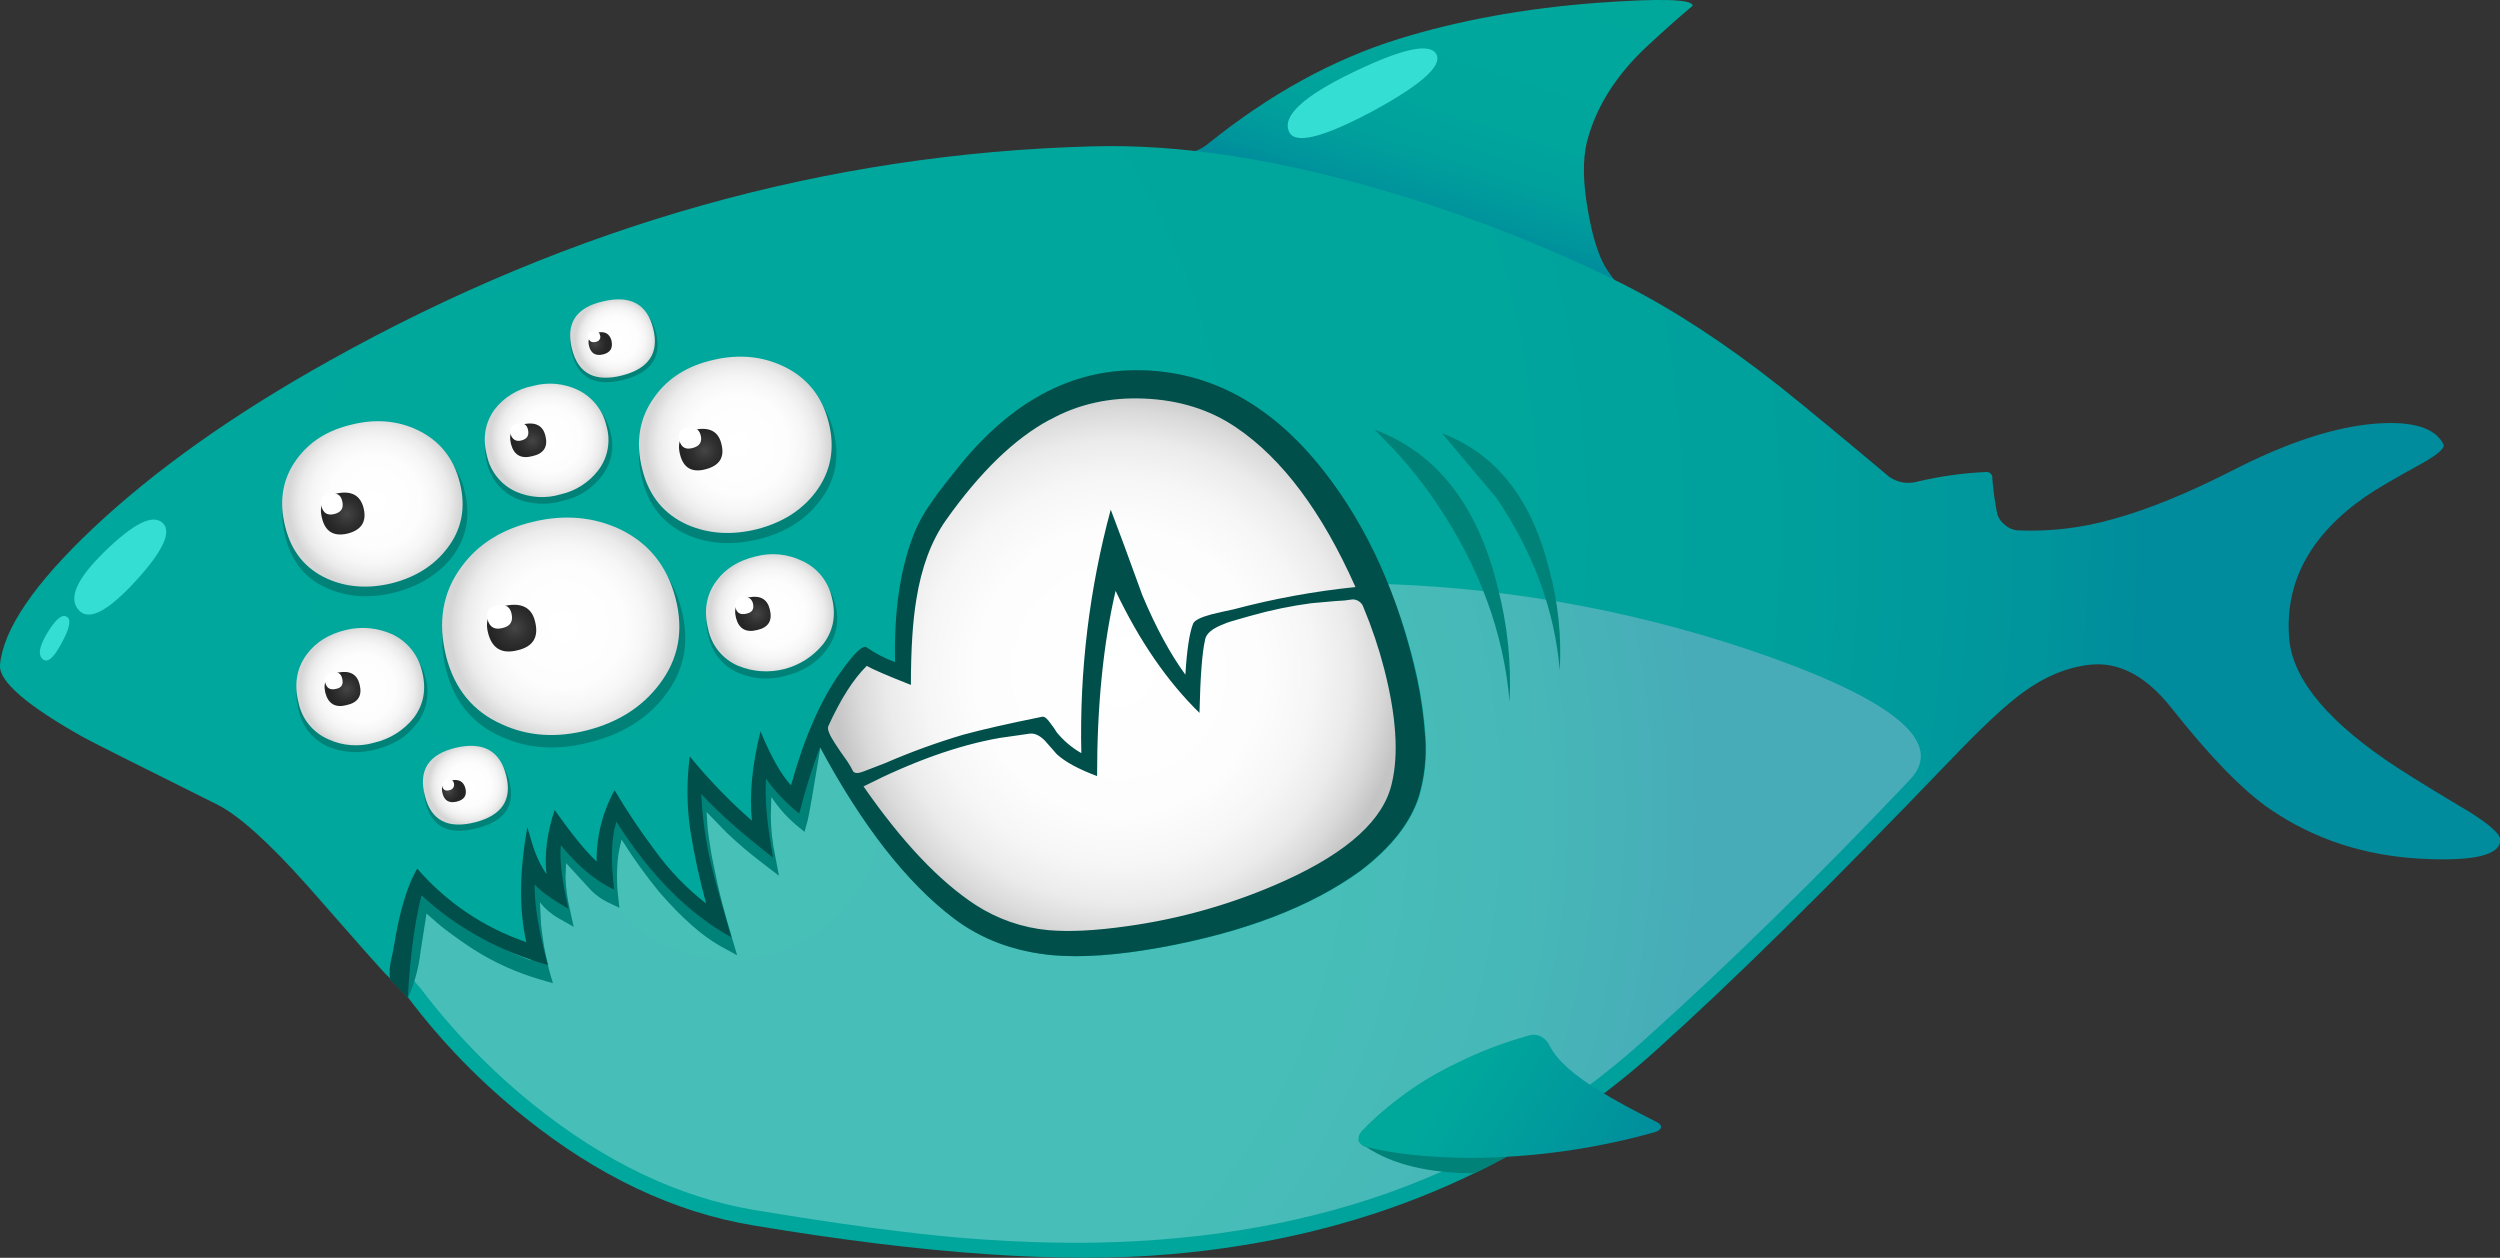 <?xml version="1.0" encoding="iso-8859-1"?>
<!-- Generator: Adobe Illustrator 20.1.0, SVG Export Plug-In . SVG Version: 6.00 Build 0)  -->
<svg version="1.0" id="Layer_1" xmlns="http://www.w3.org/2000/svg" xmlns:xlink="http://www.w3.org/1999/xlink" x="0px" y="0px"
	 viewBox="0 0 871.04 438.24" enable-background="new 0 0 871.04 438.24" xml:space="preserve">
<rect x="0" y="0" width="871.04" height="438.24" fill="#333333" stroke="none"/>
<title>sharks_0004</title>
<linearGradient id="SVGID_1_" gradientUnits="userSpaceOnUse" x1="835.772" y1="496.553" x2="827.992" y2="521.083" gradientTransform="matrix(3.8 0 0 3.8 -2656.67 -1906.34)">
	<stop  offset="0" style="stop-color:#00A89C"/>
	<stop  offset="0.58" style="stop-color:#00A69C"/>
	<stop  offset="0.79" style="stop-color:#009F9C"/>
	<stop  offset="0.94" style="stop-color:#00949C"/>
	<stop  offset="1" style="stop-color:#008C9C"/>
</linearGradient>
<path fill="url(#SVGID_1_)" d="M556.34,1c-25.053,1.9-48.02,6.077-68.9,12.53c-22.907,7.087-45.113,19.297-66.62,36.63
	c-2.663,2.199-6.038,3.348-9.49,3.23L566,100.68c-1.9-1.013-4.113-3.543-6.64-7.59c-2.533-4.3-4.557-10.817-6.07-19.55
	c-1.773-9.867-1.9-17.903-0.38-24.11c3.173-12.287,10.327-23.547,21.46-33.78c5.447-5.06,10.573-9.61,15.38-13.65
	C589.75-0.287,578.613-0.62,556.34,1z"/>
<radialGradient id="SVGID_2_" cx="367.289" cy="420.954" r="147.94" gradientTransform="matrix(3.8 0 0 -3.8 -1211.1 1782.7)" gradientUnits="userSpaceOnUse">
	<stop  offset="0" style="stop-color:#00A89C"/>
	<stop  offset="0.58" style="stop-color:#00A69C"/>
	<stop  offset="0.79" style="stop-color:#009F9C"/>
	<stop  offset="0.94" style="stop-color:#00949C"/>
	<stop  offset="1" style="stop-color:#008C9C"/>
</radialGradient>
<path fill="url(#SVGID_2_)" d="M485.16,67.28C446.06,55.513,411.137,50.087,380.39,51C288.017,53.5,199.553,78.35,115,125.55
	c-33.38,18.6-60.887,38.083-82.52,58.45C11.98,203.333,1.153,219.217,0,231.65c-0.507,5.693,9.3,14.17,29.42,25.43
	c4.047,2.153,19.42,9.873,46.12,23.16c7.593,3.793,18.097,13.22,31.51,28.28c17.6,20.12,26.917,30.613,27.95,31.48
	c2.611,2.324,5.023,4.863,7.21,7.59c11.684,15.494,25.267,29.46,40.43,41.57c25.687,20.627,52.26,33.217,79.72,37.77
	c59.6,10,108.063,13.353,145.39,10.06c66.307-5.693,122.49-29.167,168.55-70.42c26.827-24.04,61.183-57.89,103.07-101.55
	C690.457,253.4,699,245.44,705,241.14c7.467-5.44,15.06-8.603,22.78-9.49c10.12-1.267,19.61,3.607,28.47,14.62
	c13.667,17.333,25.243,29.227,34.73,35.68c15.333,10.5,33,16.257,53,17.27c18.22,0.887,27.267-1.327,27.14-6.64
	c0-2-3.667-5.29-11-9.87c-10.247-6.073-18.41-11.073-24.49-15c-23.913-15.567-36.58-30.497-38-44.79
	c-1.773-19.74,7.083-36.38,26.57-49.92c3.667-2.533,10.247-6.393,19.74-11.58c5.567-3.167,8.033-5.38,7.4-6.64
	c-2.913-5.693-10.633-8.097-23.16-7.21c-14.427,1.013-31.447,6.58-51.06,16.7c-15.187,7.72-28.727,13.223-40.62,16.51
	c-10.968,3.174-22.384,4.526-33.79,4c-1.553-0.197-3.011-0.859-4.18-1.9c-1.266-0.954-2.197-2.284-2.66-3.8
	c-0.817-4.075-1.388-8.196-1.71-12.34c0.167-1.092-0.582-2.113-1.674-2.28c-0.201-0.031-0.405-0.031-0.606,0
	c-8.128,0.366-16.201,1.512-24.11,3.42c-1.619,0.385-3.297,0.449-4.94,0.19c-1.632-0.32-3.183-0.967-4.56-1.9
	c-15.333-12.907-28.05-23.41-38.15-31.51c-18.747-14.807-36.843-26.64-54.29-35.5C539.913,86.219,512.922,75.553,485.16,67.28z"/>
<radialGradient id="SVGID_3_" cx="367.289" cy="420.954" r="89.15" gradientTransform="matrix(3.8 0 0 -3.8 -1141.25 1881.59)" gradientUnits="userSpaceOnUse">
	<stop  offset="0" style="stop-color:#47C0B8"/>
	<stop  offset="0.62" style="stop-color:#47BEB8"/>
	<stop  offset="0.84" style="stop-color:#47B7B8"/>
	<stop  offset="1" style="stop-color:#47ACB8"/>
</radialGradient>
<path fill="url(#SVGID_3_)" d="M493.9,236.4c1.441,6.82,2.394,13.734,2.85,20.69c0.472,6.915-0.3,13.858-2.28,20.5
	c-2.913,9.113-9.683,17.717-20.31,25.81c-17.207,12.527-40.49,21.447-69.85,26.76c-14.807,2.667-27.27,3.553-37.39,2.66
	c-13.413-1.267-24.927-5.57-34.54-12.91c-16.327-12.4-31.827-32.267-46.5-59.6c-2.835,7.579-5.243,15.311-7.21,23.16
	c-4.412-3.486-8.31-7.576-11.58-12.15c-0.507,6.707,0.317,15.88,2.47,27.52c-10.627-8.227-18.977-15.63-25.05-22.21
	c0.4,8.509,1.609,16.96,3.61,25.24c1.14,4.667,3.417,12.89,6.83,24.67c-14.933-8.227-28.267-21.64-40-40.24
	c-1.773,5.44-2.027,13.35-0.76,23.73c-6.707-3.287-12.907-8.473-18.6-15.56c-0.507,4.933,0.38,12.337,2.66,22.21
	c-6.073-3.54-9.997-6.387-11.77-8.54c-0.127,6.96,1.393,16.323,4.56,28.09c-17.207-4.933-31.873-13.033-44-24.3
	c-2.337,9.195-3.774,18.596-4.29,28.07l3.8,4.37c11.428,15.115,24.678,28.762,39.45,40.63c24.927,20,50.613,32.21,77.06,36.63
	c21.513,3.54,38.343,6.007,50.49,7.4c20.084,2.554,40.304,3.889,60.55,4c40.367,0,76.937-5.82,109.71-17.46
	c32.8-11.668,62.984-29.677,88.83-53c30-26.953,60.94-57.26,92.82-90.92c11.893-12.527-4.177-26.7-48.21-42.52
	c-42.968-15.323-88.032-23.964-133.62-25.62C488.026,214.146,491.463,225.153,493.9,236.4z"/>
<path fill="#008279" d="M521.8,204.51c-6.96-28.473-21.26-46.757-42.9-54.85l6.64,6.83c5.562,5.976,10.638,12.386,15.18,19.17
	c14.807,22,23.22,44.967,25.24,68.9C526.628,231.076,525.225,217.569,521.8,204.51z"/>
<path fill="#008279" d="M539.83,198.62c-6.073-24.667-18.537-40.547-37.39-47.64l19,22.59c12.907,19.107,20.24,39.107,22,60
	C544.113,221.802,542.894,210.002,539.83,198.62z"/>
<path fill="#35DED2" d="M36.46,192.17c-10,9.747-12.91,16.643-8.73,20.69c3.513,3.427,10.03-0.053,19.55-10.44
	c9.62-10.5,12.72-17.27,9.3-20.31C53.16,179.07,46.453,182.423,36.46,192.17z"/>
<path fill="#35DED2" d="M471.5,25.14c-17.333,8.353-24.8,15.25-22.4,20.69c1.9,4.553,11.453,2.277,28.66-6.83
	c17.08-9.24,24.673-15.883,22.78-19.93C498.513,14.763,488.833,16.787,471.5,25.14z"/>
<path fill="#35DED2" d="M16.53,220.45c-2.913,4.807-3.42,7.907-1.52,9.3c1.647,1.267,3.797-0.63,6.45-5.69
	c2.787-5.06,3.42-8.097,1.9-9.11C21.72,213.81,19.443,215.643,16.53,220.45z"/>
<path fill="#008279" d="M161.16,201.85c-6.833,9.113-8.73,19.68-5.69,31.7c2.913,11.26,9.493,19.043,19.74,23.35
	c9.113,4.047,19.237,4.617,30.37,1.71c11.133-2.787,19.8-8.163,26-16.13c6.833-8.733,8.793-18.733,5.88-30
	c-2.787-11.26-9.367-19.297-19.74-24.11c-9.24-4.173-19.427-4.997-30.56-2.47C175.907,188.56,167.24,193.877,161.16,201.85z"/>
<radialGradient id="SVGID_4_" cx="389.956" cy="456.801" r="10.38" gradientTransform="matrix(3.682 -0.938 -0.938 -3.682 -811.106 2265.987)" gradientUnits="userSpaceOnUse">
	<stop  offset="0" style="stop-color:#FFFFFF"/>
	<stop  offset="0.54" style="stop-color:#FDFDFD"/>
	<stop  offset="0.73" style="stop-color:#F6F6F6"/>
	<stop  offset="0.87" style="stop-color:#EBEBEB"/>
	<stop  offset="0.98" style="stop-color:#DADADA"/>
	<stop  offset="1" style="stop-color:#D6D6D6"/>
</radialGradient>
<path fill="url(#SVGID_4_)" d="M160.78,197.48c-6.58,8.86-8.35,19.3-5.31,31.32c2.913,11.26,9.367,19.107,19.36,23.54
	c8.987,4.173,18.92,4.87,29.8,2.09c10.753-2.787,19.103-8.1,25.05-15.94c6.707-8.733,8.603-18.733,5.69-30s-9.37-19.3-19.37-24.1
	c-9.24-4.3-19.24-5.187-30-2.66C175.013,184.263,166.607,189.513,160.78,197.48z"/>
<radialGradient id="SVGID_5_" cx="390.081" cy="456.966" r="2.17" gradientTransform="matrix(3.681 -0.943 -0.943 -3.681 -825.635 2268.684)" gradientUnits="userSpaceOnUse">
	<stop  offset="0" style="stop-color:#454545"/>
	<stop  offset="0.57" style="stop-color:#303030"/>
	<stop  offset="1" style="stop-color:#252525"/>
</radialGradient>
<path fill="url(#SVGID_5_)" d="M176.35,211c-5.567,1.14-7.653,4.367-6.26,9.68s4.81,7.273,10.25,5.88
	c5.44-1.267,7.463-4.62,6.07-10.06C185.27,211.793,181.917,209.96,176.35,211z"/>
<path fill="#FFFFFF" d="M173.12,211c-2.787,0.507-3.863,2.15-3.23,4.93c0.76,2.667,2.53,3.617,5.31,2.85
	c2.667-0.633,3.667-2.34,3-5.12C177.6,211.22,175.907,210.333,173.12,211z"/>
<path fill="#008279" d="M103.65,163.32c-5.187,6.833-6.58,14.807-4.18,23.92c2.153,8.607,7.087,14.553,14.8,17.84
	c7.087,3.04,14.87,3.483,23.35,1.33c8.353-2.153,14.933-6.203,19.74-12.15c5.187-6.707,6.707-14.373,4.56-23
	c-1.797-8.18-7.459-14.975-15.18-18.22c-7.087-3.293-14.87-3.927-23.35-1.9C114.917,153.047,108.337,157.107,103.65,163.32z"/>
<radialGradient id="SVGID_6_" cx="389.95" cy="456.834" r="7.89" gradientTransform="matrix(3.68 -0.94 -0.94 -3.68 -875.16 2222.63)" gradientUnits="userSpaceOnUse">
	<stop  offset="0" style="stop-color:#FFFFFF"/>
	<stop  offset="0.54" style="stop-color:#FDFDFD"/>
	<stop  offset="0.73" style="stop-color:#F6F6F6"/>
	<stop  offset="0.87" style="stop-color:#EBEBEB"/>
	<stop  offset="0.98" style="stop-color:#DADADA"/>
	<stop  offset="1" style="stop-color:#D6D6D6"/>
</radialGradient>
<path fill="url(#SVGID_6_)" d="M103.46,159.9c-5.06,6.833-6.393,14.807-4,23.92c2.153,8.48,7.027,14.427,14.62,17.84
	c6.833,3.04,14.363,3.547,22.59,1.52c8.22-2.12,14.613-6.18,19.18-12.18c5.06-6.58,6.517-14.173,4.37-22.78
	c-2.147-8.607-7.08-14.743-14.8-18.41c-6.96-3.287-14.553-3.92-22.78-1.9C114.287,149.83,107.893,153.827,103.46,159.9z"/>
<path fill="#008279" d="M285.49,174.71c5.567-7.087,7.213-15.187,4.94-24.3c-1.951-8.716-7.943-15.979-16.13-19.55
	c-7.593-3.413-15.88-4.11-24.86-2.09c-9.113,2.153-16.137,6.457-21.07,12.91c-5.567,7.333-7.087,15.873-4.56,25.62
	c2.28,9.113,7.593,15.503,15.94,19.17c7.467,3.167,15.753,3.61,24.86,1.33C273.597,185.527,280.557,181.163,285.49,174.71z"/>
<radialGradient id="SVGID_7_" cx="390.068" cy="456.938" r="8.42" gradientTransform="matrix(3.681 -0.942 -0.942 -3.681 -748.303 2204.402)" gradientUnits="userSpaceOnUse">
	<stop  offset="0" style="stop-color:#FFFFFF"/>
	<stop  offset="0.54" style="stop-color:#FDFDFD"/>
	<stop  offset="0.73" style="stop-color:#F6F6F6"/>
	<stop  offset="0.87" style="stop-color:#EBEBEB"/>
	<stop  offset="0.98" style="stop-color:#DADADA"/>
	<stop  offset="1" style="stop-color:#D6D6D6"/>
</radialGradient>
<path fill="url(#SVGID_7_)" d="M284.16,171.48c5.333-7.087,6.853-15.187,4.56-24.3s-7.533-15.627-15.72-19.54
	c-7.467-3.54-15.567-4.3-24.3-2.28c-8.987,2-15.82,6.24-20.5,12.72c-5.44,7.333-6.897,15.873-4.37,25.62
	c2.28,9.113,7.53,15.503,15.75,19.17c7.333,3.167,15.37,3.673,24.11,1.52C272.53,182.13,279.353,177.827,284.16,171.48z"/>
<path fill="#008279" d="M291,210.58c-1.29-5.794-5.226-10.645-10.63-13.1c-5.197-2.289-11.014-2.758-16.51-1.33
	c-6.073,1.393-10.74,4.24-14,8.54c-3.667,4.933-4.667,10.627-3,17.08c1.209,5.717,5.149,10.475,10.54,12.73
	c5.173,2.167,10.931,2.502,16.32,0.95c6.073-1.52,10.74-4.43,14-8.73C291.38,222.197,292.604,216.173,291,210.58z"/>
<radialGradient id="SVGID_8_" cx="390.06" cy="456.904" r="5.602" gradientTransform="matrix(3.68 -0.94 -0.94 -3.68 -737.09 2261.96)" gradientUnits="userSpaceOnUse">
	<stop  offset="0" style="stop-color:#FFFFFF"/>
	<stop  offset="0.54" style="stop-color:#FDFDFD"/>
	<stop  offset="0.73" style="stop-color:#F6F6F6"/>
	<stop  offset="0.87" style="stop-color:#EBEBEB"/>
	<stop  offset="0.98" style="stop-color:#DADADA"/>
	<stop  offset="1" style="stop-color:#D6D6D6"/>
</radialGradient>
<path fill="url(#SVGID_8_)" d="M289.85,208.3c-1.229-5.719-5.105-10.512-10.44-12.91c-5.023-2.414-10.744-2.953-16.13-1.52
	c-5.947,1.393-10.503,4.24-13.67,8.54c-3.54,4.807-4.49,10.437-2.85,16.89c1.208,5.682,5.107,10.421,10.45,12.7
	c10.463,4.287,22.499,1.202,29.61-7.59C290.36,219.743,291.37,214.373,289.85,208.3z"/>
<path fill="#008279" d="M107.07,230.51c-3.667,4.807-4.667,10.5-3,17.08c1.231,5.733,5.207,10.491,10.63,12.72
	c5.209,2.039,10.944,2.306,16.32,0.76c6.073-1.52,10.74-4.43,14-8.73c3.639-4.53,4.844-10.548,3.23-16.13
	c-1.261-5.762-5.217-10.567-10.63-12.91c-5.197-2.277-11.01-2.735-16.5-1.3C115.04,223.373,110.357,226.21,107.07,230.51z"/>
<radialGradient id="SVGID_9_" cx="390.06" cy="456.904" r="5.6" gradientTransform="matrix(3.68 -0.94 -0.94 -3.68 -879.83 2287.77)" gradientUnits="userSpaceOnUse">
	<stop  offset="0" style="stop-color:#FFFFFF"/>
	<stop  offset="0.54" style="stop-color:#FDFDFD"/>
	<stop  offset="0.73" style="stop-color:#F6F6F6"/>
	<stop  offset="0.87" style="stop-color:#EBEBEB"/>
	<stop  offset="0.98" style="stop-color:#DADADA"/>
	<stop  offset="1" style="stop-color:#D6D6D6"/>
</radialGradient>
<path fill="url(#SVGID_9_)" d="M106.88,228c-3.54,4.807-4.49,10.437-2.85,16.89c1.198,5.688,5.094,10.435,10.44,12.72
	c5.001,2.293,10.663,2.698,15.94,1.14c5.383-1.24,10.195-4.247,13.67-8.54c3.54-4.667,4.54-10.043,3-16.13
	c-1.26-5.732-5.099-10.56-10.4-13.08c-5.057-2.29-10.734-2.825-16.13-1.52C114.597,220.887,110.04,223.727,106.88,228z"/>
<path fill="#008279" d="M166.1,288.59c9.747-2.407,13.543-7.847,11.39-16.32c-2.153-8.607-8.153-11.77-18-9.49
	c-9.747,2.28-13.48,7.91-11.2,16.89C150.417,288.15,156.353,291.123,166.1,288.59z"/>
<radialGradient id="SVGID_10_" cx="390.017" cy="456.875" r="3.69" gradientTransform="matrix(3.682 -0.94 -0.94 -3.682 -843.224 2322.295)" gradientUnits="userSpaceOnUse">
	<stop  offset="0" style="stop-color:#FFFFFF"/>
	<stop  offset="0.54" style="stop-color:#FDFDFD"/>
	<stop  offset="0.73" style="stop-color:#F6F6F6"/>
	<stop  offset="0.87" style="stop-color:#EBEBEB"/>
	<stop  offset="0.98" style="stop-color:#DADADA"/>
	<stop  offset="1" style="stop-color:#D6D6D6"/>
</radialGradient>
<path fill="url(#SVGID_10_)" d="M176.35,270.18c-2.153-8.607-7.973-11.833-17.46-9.68c-9.62,2.28-13.227,7.91-10.82,16.89
	c2.153,8.48,7.973,11.517,17.46,9.11C174.897,284.1,178.503,278.66,176.35,270.18z"/>
<path fill="#008279" d="M210.51,106.57c-9.867,2.28-13.6,7.847-11.2,16.7c2.153,8.48,8.1,11.517,17.84,9.11
	c9.747-2.533,13.543-8.037,11.39-16.51C226.387,107.397,220.377,104.297,210.51,106.57z"/>
<radialGradient id="SVGID_11_" cx="390.017" cy="456.865" r="3.69" gradientTransform="matrix(3.682 -0.94 -0.94 -3.682 -791.974 2166.845)" gradientUnits="userSpaceOnUse">
	<stop  offset="0" style="stop-color:#FFFFFF"/>
	<stop  offset="0.54" style="stop-color:#FDFDFD"/>
	<stop  offset="0.73" style="stop-color:#F6F6F6"/>
	<stop  offset="0.87" style="stop-color:#EBEBEB"/>
	<stop  offset="0.98" style="stop-color:#DADADA"/>
	<stop  offset="1" style="stop-color:#D6D6D6"/>
</radialGradient>
<path fill="url(#SVGID_11_)" d="M210.13,105c-9.493,2.153-13.1,7.72-10.82,16.7c2.153,8.48,7.973,11.517,17.46,9.11
	c9.333-2.407,12.94-7.847,10.82-16.32C225.443,105.917,219.623,102.753,210.13,105z"/>
<path fill="#008279" d="M172.55,144.91c-3.54,4.667-4.49,10.17-2.85,16.51c1.269,5.521,5.095,10.105,10.3,12.34
	c5.076,2.04,10.693,2.308,15.94,0.76c5.344-1.091,10.123-4.052,13.48-8.35c3.61-4.395,4.819-10.289,3.23-15.75
	c-1.319-5.584-5.185-10.225-10.44-12.53c-5.026-2.171-10.624-2.638-15.94-1.33C180.29,137.947,175.717,140.73,172.55,144.91z"/>
<radialGradient id="SVGID_12_" cx="390.02" cy="456.893" r="5.41" gradientTransform="matrix(3.682 -0.941 -0.941 -3.682 -814.597 2202.327)" gradientUnits="userSpaceOnUse">
	<stop  offset="0" style="stop-color:#FFFFFF"/>
	<stop  offset="0.54" style="stop-color:#FDFDFD"/>
	<stop  offset="0.73" style="stop-color:#F6F6F6"/>
	<stop  offset="0.87" style="stop-color:#EBEBEB"/>
	<stop  offset="0.98" style="stop-color:#DADADA"/>
	<stop  offset="1" style="stop-color:#D6D6D6"/>
</radialGradient>
<path fill="url(#SVGID_12_)" d="M172.36,142.63c-3.413,4.667-4.3,10.107-2.66,16.32c1.227,5.466,4.953,10.037,10.06,12.34
	c4.906,2.167,10.427,2.504,15.56,0.95c5.211-1.161,9.848-4.116,13.1-8.35c3.394-4.428,4.454-10.217,2.85-15.56
	c-1.256-5.498-4.964-10.116-10.06-12.53c-4.863-2.282-10.38-2.754-15.56-1.33C180.372,135.476,175.645,138.378,172.36,142.63z"/>
<radialGradient id="SVGID_13_" cx="389.993" cy="456.847" r="1.92" gradientTransform="matrix(3.682 -0.939 -0.939 -3.682 -886.221 2227.452)" gradientUnits="userSpaceOnUse">
	<stop  offset="0" style="stop-color:#454545"/>
	<stop  offset="0.57" style="stop-color:#303030"/>
	<stop  offset="1" style="stop-color:#252525"/>
</radialGradient>
<path fill="url(#SVGID_13_)" d="M117.7,171.86c-4.933,1.013-6.767,3.923-5.5,8.73c1.14,4.667,4.113,6.437,8.92,5.31
	c4.933-1.267,6.767-4.303,5.5-9.11C125.48,172.617,122.507,170.973,117.7,171.86z"/>
<path fill="#FFFFFF" d="M114.85,172.05c-2.533,0.507-3.483,1.963-2.85,4.37c0.633,2.407,2.153,3.293,4.56,2.66
	c2.407-0.633,3.293-2.153,2.66-4.56C118.713,172.367,117.257,171.543,114.85,172.05z"/>
<radialGradient id="SVGID_14_" cx="389.993" cy="456.847" r="1.92" gradientTransform="matrix(3.682 -0.939 -0.939 -3.682 -761.521 2205.242)" gradientUnits="userSpaceOnUse">
	<stop  offset="0" style="stop-color:#454545"/>
	<stop  offset="0.57" style="stop-color:#303030"/>
	<stop  offset="1" style="stop-color:#252525"/>
</radialGradient>
<path fill="url(#SVGID_14_)" d="M242.4,149.65c-4.807,1.013-6.64,3.86-5.5,8.54c1.14,4.807,4.113,6.577,8.92,5.31
	c4.933-1.267,6.767-4.24,5.5-8.92C250.307,150.407,247.333,148.763,242.4,149.65z"/>
<path fill="#FFFFFF" d="M239.55,149.08c-2.533,0.507-3.483,1.963-2.85,4.37c0.633,2.407,2.153,3.293,4.56,2.66
	c2.533-0.633,3.483-2.153,2.85-4.56C243.477,149.397,241.957,148.573,239.55,149.08z"/>
<radialGradient id="SVGID_15_" cx="389.895" cy="456.738" r="1.57" gradientTransform="matrix(3.683 -0.936 -0.936 -3.683 -744.837 2260.978)" gradientUnits="userSpaceOnUse">
	<stop  offset="0" style="stop-color:#454545"/>
	<stop  offset="0.57" style="stop-color:#303030"/>
	<stop  offset="1" style="stop-color:#252525"/>
</radialGradient>
<path fill="url(#SVGID_15_)" d="M261,208.11c-4.047,0.887-5.567,3.29-4.56,7.21c1.013,3.793,3.48,5.187,7.4,4.18
	c3.92-0.887,5.377-3.29,4.37-7.21C267.33,208.763,264.927,207.37,261,208.11z"/>
<path fill="#FFFFFF" d="M258.54,208.11c-2,0.507-2.76,1.71-2.28,3.61c0.48,1.9,1.747,2.597,3.8,2.09c2-0.38,2.76-1.583,2.28-3.61
	C261.827,208.427,260.56,207.73,258.54,208.11z"/>
<radialGradient id="SVGID_16_" cx="389.895" cy="456.738" r="1.57" gradientTransform="matrix(3.683 -0.936 -0.936 -3.683 -823.037 2200.618)" gradientUnits="userSpaceOnUse">
	<stop  offset="0" style="stop-color:#454545"/>
	<stop  offset="0.57" style="stop-color:#303030"/>
	<stop  offset="1" style="stop-color:#252525"/>
</radialGradient>
<path fill="url(#SVGID_16_)" d="M182.61,147.76c-4.047,0.76-5.567,3.093-4.56,7c1.013,3.793,3.48,5.187,7.4,4.18
	c4.047-0.887,5.567-3.29,4.56-7.21C189.13,148.323,186.663,147,182.61,147.76z"/>
<path fill="#FFFFFF" d="M180.34,147.57c-2.153,0.507-2.977,1.71-2.47,3.61c0.633,2,1.9,2.76,3.8,2.28c2-0.507,2.76-1.773,2.28-3.8
	C183.563,147.887,182.36,147.19,180.34,147.57z"/>
<radialGradient id="SVGID_17_" cx="389.895" cy="456.738" r="1.57" gradientTransform="matrix(3.683 -0.936 -0.936 -3.683 -887.767 2287.168)" gradientUnits="userSpaceOnUse">
	<stop  offset="0" style="stop-color:#454545"/>
	<stop  offset="0.57" style="stop-color:#303030"/>
	<stop  offset="1" style="stop-color:#252525"/>
</radialGradient>
<path fill="url(#SVGID_17_)" d="M117.89,234.31c-3.92,0.76-5.44,3.093-4.56,7c1.013,3.92,3.48,5.377,7.4,4.37
	c4.047-0.887,5.567-3.29,4.56-7.21C124.43,234.937,121.963,233.55,117.89,234.31z"/>
<path fill="#FFFFFF" d="M115.61,234.31c-2,0.38-2.76,1.583-2.28,3.61c0.507,1.9,1.773,2.597,3.8,2.09
	c1.9-0.38,2.597-1.583,2.09-3.61C118.84,234.627,117.637,233.93,115.61,234.31z"/>
<radialGradient id="SVGID_18_" cx="390.328" cy="457.269" r="1.05" gradientTransform="matrix(3.67 -0.95 -0.95 -3.67 -841.73 2324.72)" gradientUnits="userSpaceOnUse">
	<stop  offset="0" style="stop-color:#454545"/>
	<stop  offset="0.57" style="stop-color:#303030"/>
	<stop  offset="1" style="stop-color:#252525"/>
</radialGradient>
<path fill="url(#SVGID_18_)" d="M157.18,271.89c-2.667,0.507-3.667,2.027-3,4.56s2.313,3.483,4.94,2.85
	c2.667-0.633,3.667-2.217,3-4.75C161.48,272.27,159.833,271.383,157.18,271.89z"/>
<path fill="#FFFFFF" d="M155.66,271.7c-1.393,0.253-1.9,1.013-1.52,2.28c0.253,1.267,1.077,1.71,2.47,1.33
	c1.046-0.172,1.755-1.16,1.583-2.206c-0.015-0.089-0.036-0.177-0.063-0.264C157.877,271.7,157.053,271.32,155.66,271.7z"/>
<radialGradient id="SVGID_19_" cx="390.328" cy="457.269" r="1.05" gradientTransform="matrix(3.67 -0.95 -0.95 -3.67 -790.67 2168.89)" gradientUnits="userSpaceOnUse">
	<stop  offset="0" style="stop-color:#454545"/>
	<stop  offset="0.57" style="stop-color:#303030"/>
	<stop  offset="1" style="stop-color:#252525"/>
</radialGradient>
<path fill="url(#SVGID_19_)" d="M208.24,115.87c-2.667,0.633-3.667,2.217-3,4.75c0.667,2.533,2.31,3.483,4.93,2.85
	c2.533-0.633,3.483-2.277,2.85-4.93C212.34,116.253,210.747,115.363,208.24,115.87z"/>
<path fill="#FFFFFF" d="M206.53,115.49c-0.943,0.05-1.667,0.856-1.616,1.799c0.009,0.164,0.041,0.326,0.096,0.481
	c0.38,1.267,1.267,1.71,2.66,1.33c0.956-0.142,1.616-1.031,1.475-1.987c-0.025-0.167-0.073-0.33-0.145-0.483
	C208.747,115.49,207.923,115.11,206.53,115.49z"/>
<path fill="#008279" d="M554.82,383.87c-7.467-4.933-12.34-9.6-14.62-14c-1.647-3.287-3.98-4.553-7-3.8
	c-8.69,1.672-17.251,3.954-25.62,6.83c-13.033,4.667-23.853,11.563-32.46,20.69c-0.938,0.79-1.374,2.026-1.14,3.23
	c0.191,1.234,0.97,2.297,2.09,2.85c9.113,6.073,21.703,9.11,37.77,9.11C528.234,401.749,541.952,393.411,554.82,383.87z"/>
<linearGradient id="SVGID_20_" gradientUnits="userSpaceOnUse" x1="831.501" y1="601.237" x2="848.221" y2="611.837" gradientTransform="matrix(3.8 0 0 3.8 -2656.67 -1906.34)">
	<stop  offset="0" style="stop-color:#00A89C"/>
	<stop  offset="0.91" style="stop-color:#008F9C"/>
	<stop  offset="1" style="stop-color:#008C9C"/>
</linearGradient>
<path fill="url(#SVGID_20_)" d="M540,364.51c-0.591-1.347-1.588-2.475-2.85-3.23c-1.26-0.743-2.767-0.949-4.18-0.57
	c-8.91,2.425-17.556,5.731-25.81,9.87c-12.209,5.821-23.269,13.796-32.65,23.54c-0.931,0.876-1.359,2.161-1.14,3.42
	c0.481,1.098,1.479,1.883,2.66,2.09c9.747,2.407,21.767,3.673,36.06,3.8c21.75-0.068,43.392-3.069,64.34-8.92
	c1.393-0.38,2.153-0.95,2.28-1.71s-0.507-1.457-1.9-2.09c-7.847-3.92-14.237-7.4-19.17-10.44
	C548.42,374.703,542.54,369.45,540,364.51z"/>
<path fill="#008279" d="M285.87,260.31l-1.9-4.94c-1.576,3.93-2.784,7.997-3.61,12.15c-1.647,6.96-2.647,11.073-3,12.34l-2.85-3.61
	c-1.787-2.427-3.315-5.035-4.56-7.78l-3.23-7.4l-1.9,7.78c-1.297,4.939-1.816,10.051-1.54,15.15l0.38,8.16l-6.83-6.07
	c-3.877-3.587-7.496-7.443-10.83-11.54l-4-4.75l-0.76,6.07c-0.51,4.542-0.51,9.128,0,13.67l2.09,12.91
	c0.887,4.553,2.407,10.753,4.56,18.6c-5.085-4.038-9.773-8.552-14-13.48c-5.73-6.934-10.931-14.288-15.56-22l-2.28-4l-2.28,4
	c-2.159,4.125-3.452,8.647-3.8,13.29c-0.238,2.523-0.301,5.059-0.19,7.59l-4.37-4.37c-2.602-2.941-5.01-6.047-7.21-9.3l-3.2-4.38
	l-1.71,5.12c-1.058,4.027-1.569,8.177-1.52,12.34l0.38,4.93L190,308l-1.33-2.85l-3.23-10.63l-1.9,10.82
	c-0.911,5.713-1.038,11.523-0.38,17.27c0.253,2.667,0.887,6.667,1.9,12c-5.948-2.088-11.62-4.892-16.89-8.35
	c-3.04-1.9-6.33-4.177-9.87-6.83c-3.165-2.292-6.09-4.899-8.73-7.78l-2.47-2.66l-1.9,3.23c-1.373,3.009-2.516,6.118-3.42,9.3
	l-1.71,9.11c-0.386,1.908-1.162,3.716-2.28,5.31c-1.101,1.495-1.759,3.269-1.9,5.12l6.26,6.64c2.285-5.117,3.759-10.559,4.37-16.13
	l2.09-13.29c2.787,2.533,4.937,4.367,6.45,5.5c3.667,2.787,7.083,5.19,10.25,7.21c7.083,4.454,14.749,7.903,22.78,10.25l4.56,1.33
	l-1.33-4.56c-1.314-5.264-2.257-10.614-2.82-16.01l-0.38-7.59c1.776,2.231,3.966,4.098,6.45,5.5l5.31,3l-1.33-6.07
	c-0.859-3.609-1.368-7.293-1.52-11l0.19-5.12l8.73,9.49c1.605,1.622,3.462,2.973,5.5,4l4.37,2.09l-0.57-4.94
	c-0.382-3.991-0.382-8.009,0-12c0.275-2.306,0.72-4.589,1.33-6.83c4.023,6.439,8.463,12.609,13.29,18.47
	c7.72,8.86,14.743,15.06,21.07,18.6l5.88,3.23l-1.9-6.45c-2.547-8.164-4.637-16.463-6.26-24.86c-0.633-2.787-1.33-6.963-2.09-12.53
	l-0.38-6.07l7,7.21c3.976,3.773,8.16,7.322,12.53,10.63l5.69,4.37l-1.33-7c-0.989-4.602-1.498-9.293-1.52-14l0.19-6.45l1.33,1.9
	c2.024,2.799,4.373,5.347,7,7.59l3.23,2.66l1.14-4.18C281.863,284.07,283.337,275.623,285.87,260.31z"/>
<radialGradient id="SVGID_21_" cx="367.289" cy="420.954" r="26.26" gradientTransform="matrix(3.8 0 0 -3.8 -1005.92 1833.57)" gradientUnits="userSpaceOnUse">
	<stop  offset="0" style="stop-color:#FFFFFF"/>
	<stop  offset="0.5" style="stop-color:#FDFDFD"/>
	<stop  offset="0.68" style="stop-color:#F6F6F6"/>
	<stop  offset="0.81" style="stop-color:#EBEBEB"/>
	<stop  offset="0.91" style="stop-color:#DADADA"/>
	<stop  offset="1" style="stop-color:#C4C4C4"/>
</radialGradient>
<path fill="url(#SVGID_21_)" d="M418.35,139.78c-5.841-1.523-11.815-2.477-17.84-2.85h-4.18c-10.788-0.118-21.431,2.493-30.94,7.59
	c-9.113,4.807-18.287,12.78-27.52,23.92l-6.26,7.56c-1.796,2.163-3.443,4.445-4.93,6.83c-3.21,5.25-5.639,10.94-7.21,16.89
	c-2.773,10.671-4.303,21.627-4.56,32.65c-0.633-0.253-5.127-1.077-13.48-2.47c-5.06,5.06-9.807,12.463-14.24,22.21l-1.33,3.23
	l1.33,2.09c5.563,10.381,11.975,20.285,19.17,29.61c7.312,9.778,15.646,18.749,24.86,26.76c11.387,9.333,22.333,14.52,32.84,15.56
	l9.3,0.38c8.972-0.102,17.921-0.928,26.76-2.47c11.935-2.063,23.678-5.11,35.11-9.11c13.287-4.667,24.17-9.853,32.65-15.56
	c12.667-8.607,20.133-17.843,22.4-27.71c2.153-8.987,1.71-20.943-1.33-35.87c-2.761-11.709-6.573-23.146-11.39-34.17
	c-4.828-11.061-10.74-21.616-17.65-31.51c-8-11.133-16.413-19.737-25.24-25.81C429.682,144.087,424.171,141.47,418.35,139.78z"/>
<path fill="#004F4A" d="M332.37,164.65c-4.047,5.06-6.713,8.603-8,10.63c-2.59,3.566-4.696,7.46-6.26,11.58
	c-4.553,11.893-6.64,26.51-6.26,43.85c-3.49-1.29-6.805-3.01-9.87-5.12c-1.267-1.013-4.24,1.77-8.92,8.35
	c-6.96,9.62-12.78,22.843-17.46,39.67c-3.413-3.667-6.957-9.93-10.63-18.79c-2.913,11.64-3.913,22.017-3,31.13
	c-7.826-6.85-15.064-14.343-21.64-22.4c-1.136,8.57-1.072,17.257,0.19,25.81c1.382,8.568,3.218,17.057,5.5,25.43
	c-6.713-5.21-12.655-11.345-17.65-18.22c-5.145-6.811-9.9-13.909-14.24-21.26c-4.208,7.603-6.366,16.171-6.26,24.86
	c-3.92-3.667-8.793-9.667-14.62-18c-2.667,8.1-3.617,15.567-2.85,22.4c-1.659-2.413-3.003-5.027-4-7.78
	c-0.38-0.887-1.267-3.733-2.66-8.54c-2.787,15.333-2.913,28.667-0.38,40c-14.714-5.02-27.828-13.862-38-25.62
	c-3.413,5.82-6.08,14.613-8,26.38c-0.127,1.013-0.57,3.227-1.33,6.64c-0.507,3.167-0.38,5.19,0.38,6.07l5.69,5.88
	c0.76-14.173,2.343-26.067,4.75-35.68c12.147,11.26,26.813,19.36,44,24.3c-3.167-11.767-4.687-21.13-4.56-28.09
	c1.773,2.153,5.697,5,11.77,8.54c-2.28-9.867-3.167-17.27-2.66-22.21c5.693,7.087,11.893,12.273,18.6,15.56
	c-1.267-10.373-1.013-18.283,0.76-23.73c11.767,18.6,25.1,32.013,40,40.24c-3.413-11.767-5.69-19.99-6.83-24.67
	c-2.001-8.28-3.21-16.731-3.61-25.24c6.073,6.58,14.423,13.983,25.05,22.21c-2.153-11.64-2.977-20.813-2.47-27.52
	c3.27,4.574,7.168,8.664,11.58,12.15c1.967-7.849,4.375-15.581,7.21-23.16c14.667,27.333,30.167,47.2,46.5,59.6
	c9.62,7.333,21.133,11.637,34.54,12.91c10.12,0.887,22.583,0,37.39-2.66c29.333-5.333,52.617-14.253,69.85-26.76
	c10.627-8.1,17.397-16.703,20.31-25.81c1.98-6.642,2.752-13.585,2.28-20.5c-0.456-6.956-1.409-13.87-2.85-20.69
	c-6.327-28.727-17.21-52.897-32.65-72.51c-18.853-23.92-41.25-35.547-67.19-34.88c-23.027,0.633-43.527,12.527-61.5,35.68
	 M365.78,146.27c9.747-5.44,20.693-7.907,32.84-7.4c12.273,0.507,22.967,3.86,32.08,10.06c16.073,10.88,29.93,29.417,41.57,55.61
	c-14.356,1.468-28.574,4.069-42.52,7.78c-3.04,0.633-5.57,1.203-7.59,1.71c-3.793,1.013-5.943,2.09-6.45,3.23
	c-1.273,3.16-2.177,9.097-2.71,17.81c-5.333-7.333-10.333-16.57-15-27.71c-4.807-13.287-8.473-23.22-11-29.8
	c-7.463,27.643-10.915,56.215-10.25,84.84c-3.266-1.858-6.161-4.302-8.54-7.21c-0.672-1.107-1.41-2.172-2.21-3.19
	c-1.14-1.647-2.09-2.407-2.85-2.28c-11.893,2.407-21.067,4.493-27.52,6.26c-9.239,2.736-18.302,6.032-27.14,9.87l-7.78,3
	c-1.647,0.633-2.787,0.633-3.42,0c-0.621-1.246-1.319-2.451-2.09-3.61c-1.647-2.28-3.04-4.303-4.18-6.07
	c-2-3.04-2.823-5.063-2.47-6.07c4.3-9.493,8.783-16.527,13.45-21.1c1.9,1.14,7.023,3.353,15.37,6.64c0-12.273,0.633-22.207,1.9-29.8
	c1.773-11.133,5.19-20.307,10.25-27.52c11.893-16.827,23.977-28.53,36.25-35.11 M419.86,222.89c0.38-2.153,2.593-3.987,6.64-5.5
	c0.633-0.38,3.733-1.33,9.3-2.85c6.909-1.963,13.95-3.424,21.07-4.37l8.54-0.76c1.971-0.054,3.936-0.244,5.88-0.57
	c1.755,0.014,3.296,1.169,3.8,2.85c2.912,6.969,5.321,14.137,7.21,21.45c4.173,16.327,5.06,29.55,2.66,39.67
	c-2.787,12.667-15.187,24-37.2,34c-17.608,7.959-36.274,13.328-55.42,15.94c-10.753,1.52-19.8,1.963-27.14,1.33
	c-8.979-0.846-17.622-3.841-25.2-8.73c-12.667-8.233-25.713-22.017-39.14-41.35c17.207-8.733,33.023-14.363,47.45-16.89l10.63-1.52
	c1.647-0.127,3.353,0.697,5.12,2.47l4.18,4.75c2.913,2.667,7.58,5.197,14,7.59c0-24.547,2.15-46.057,6.45-64.53
	c8.227,17.333,17.97,31.507,29.23,42.52c0.287-12.68,0.937-21.17,1.95-25.47L419.86,222.89z"/>
</svg>
